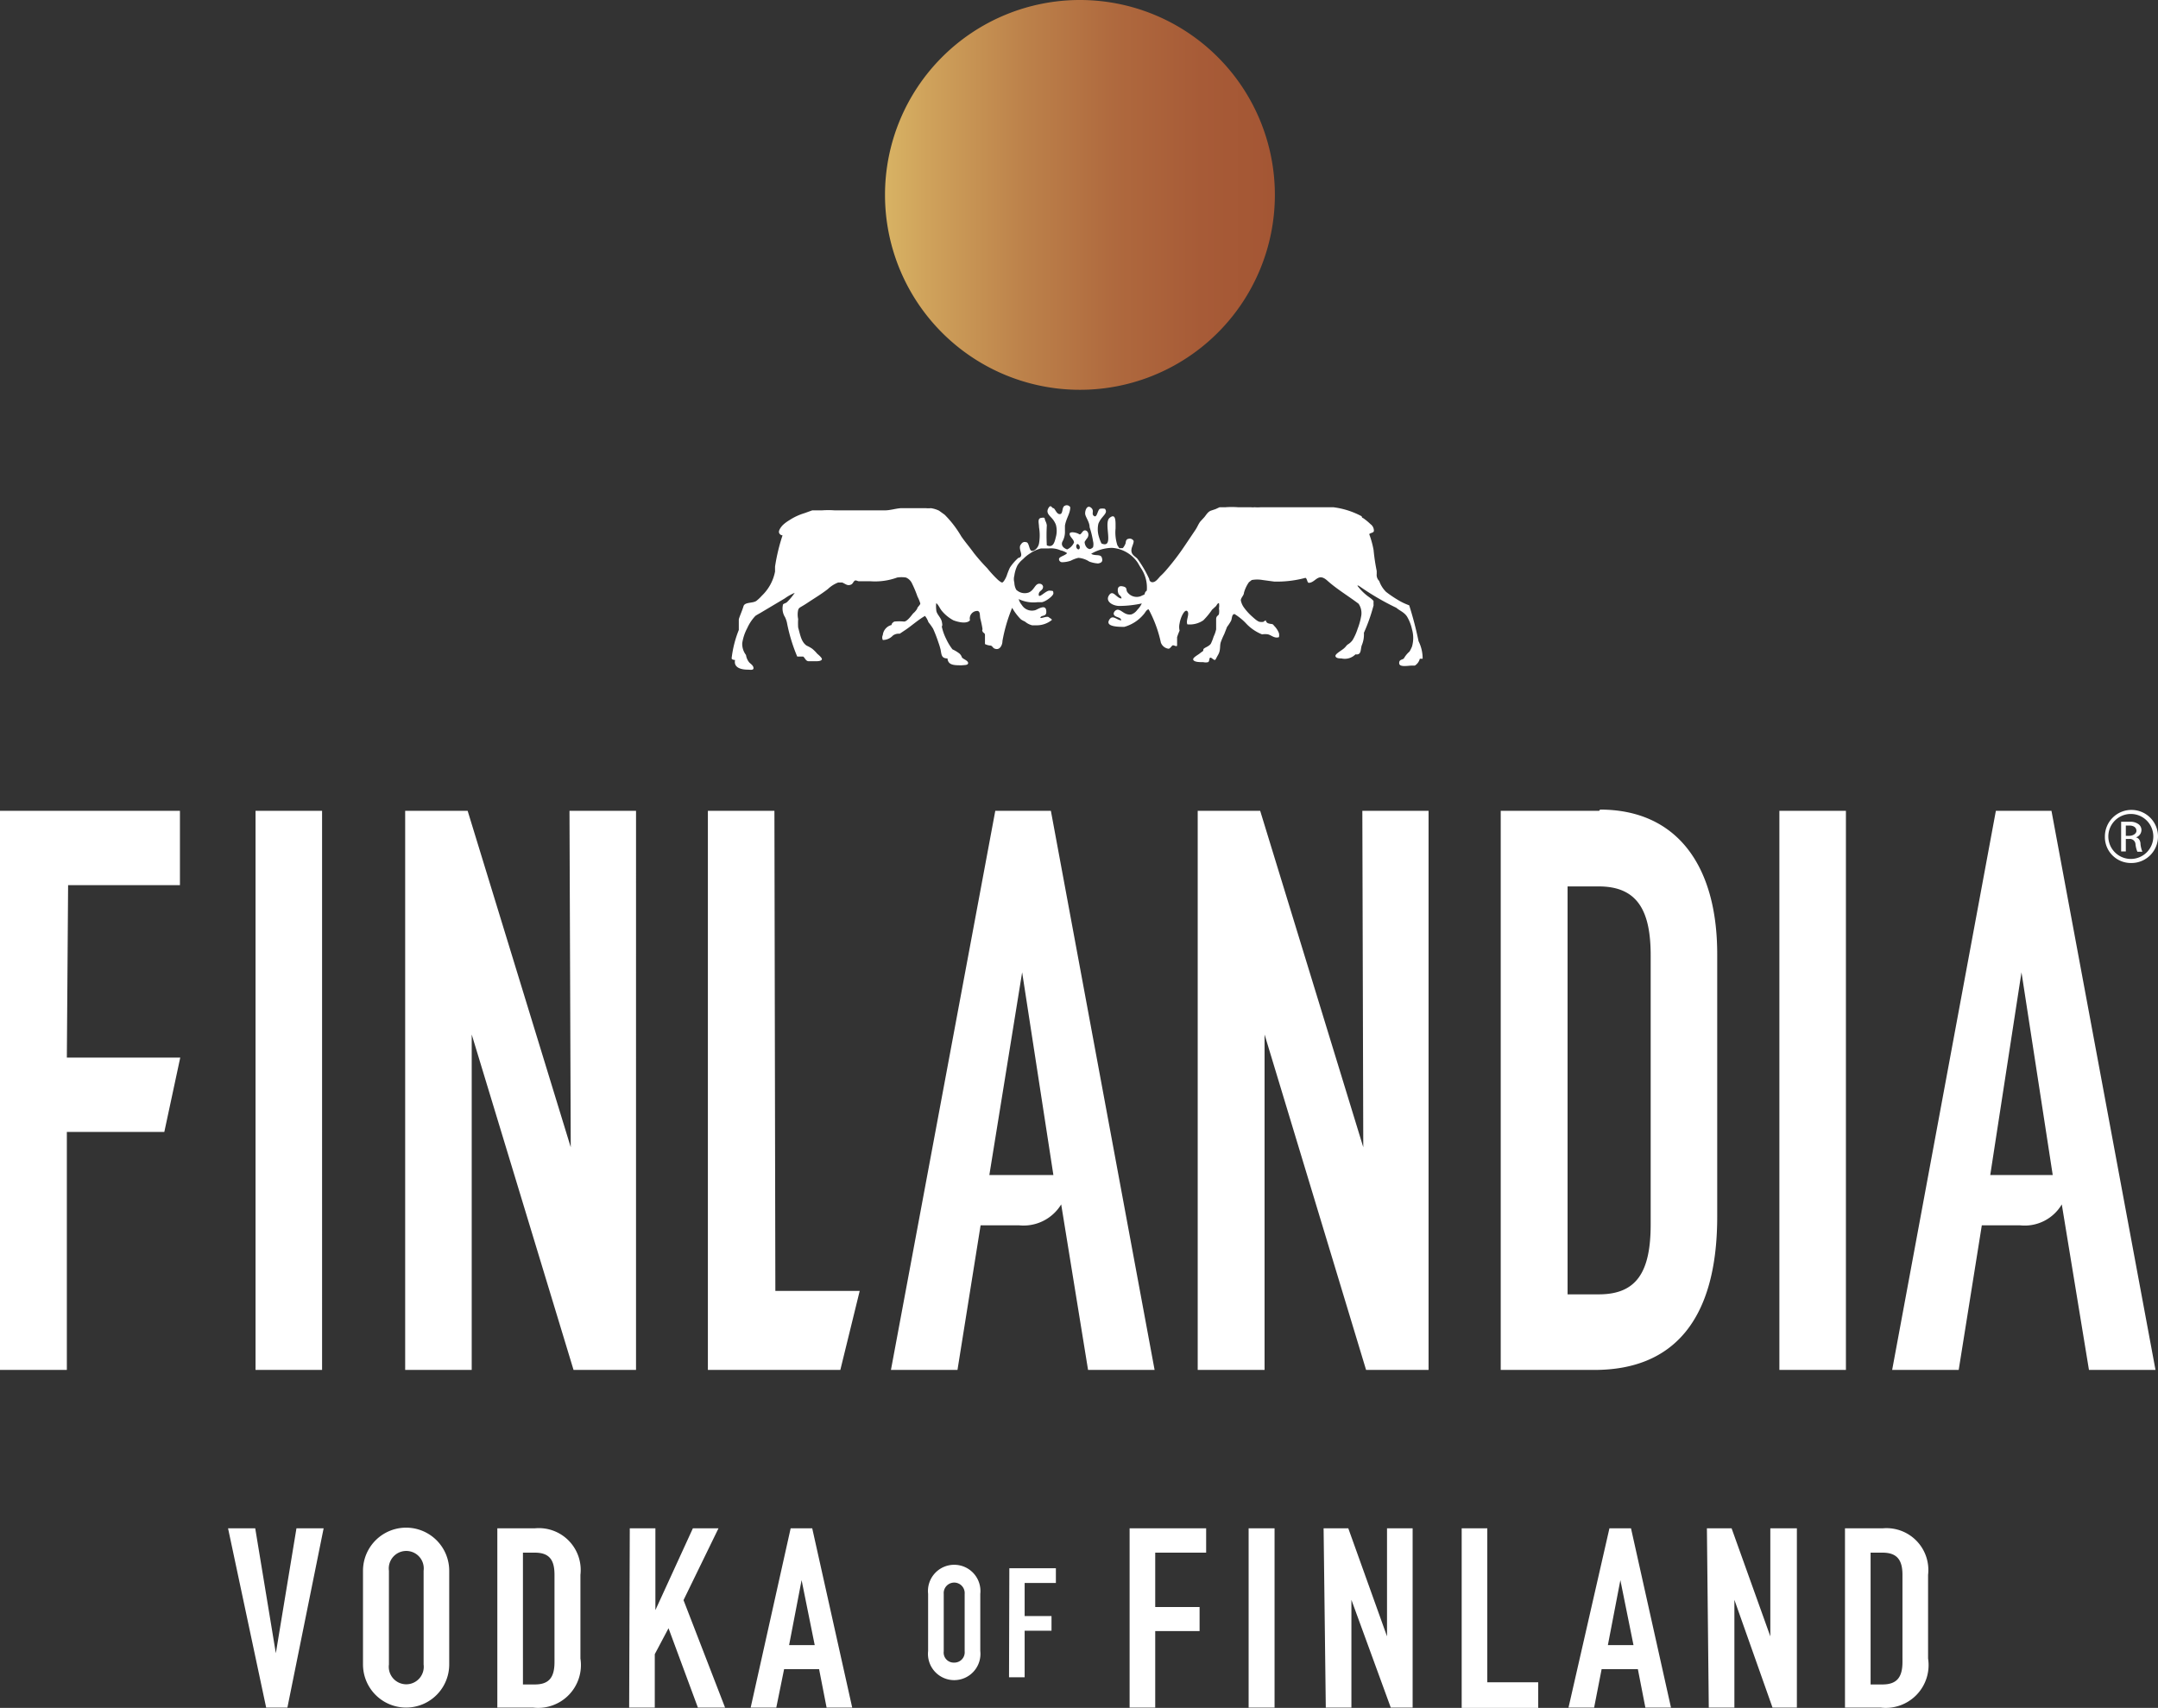 <?xml version="1.0" encoding="UTF-8"?> <svg xmlns="http://www.w3.org/2000/svg" xmlns:xlink="http://www.w3.org/1999/xlink" width="69.08" height="54.68" viewBox="0 0 69.08 54.68"><rect x="0" y="0" width="69.08" height="54.68" fill="#333333" stroke="none"/><defs><linearGradient id="linear-gradient" y1="0.5" x2="1" y2="0.5" gradientUnits="objectBoundingBox"><stop offset="0" stop-color="#d8b364"></stop><stop offset="0.11" stop-color="#cfa25b"></stop><stop offset="0.36" stop-color="#bc814a"></stop><stop offset="0.59" stop-color="#af693e"></stop><stop offset="0.81" stop-color="#a75b37"></stop><stop offset="1" stop-color="#a45634"></stop></linearGradient></defs><g id="nff-partner-2022-06-05-finlandia" transform="translate(-0.48 -0.14)"><path id="Path_92" data-name="Path 92" d="M9.68,54.81H9L7.78,49.07h.87l.66,4h0l.66-4h.87Z" fill="#fff"></path><path id="Path_93" data-name="Path 93" d="M12.1,50.43a1.38,1.38,0,1,1,2.76,0v3a1.38,1.38,0,1,1-2.76,0Zm.83,3a.56.56,0,1,0,1.11,0v-3a.56.56,0,1,0-1.11,0Z" fill="#fff"></path><path id="Path_94" data-name="Path 94" d="M16.4,49.07h1.21a1.34,1.34,0,0,1,1.45,1.49v2.68a1.37,1.37,0,0,1-1.52,1.57H16.4Zm.82,5h.38c.46,0,.63-.23.63-.72V50.56c0-.46-.15-.71-.63-.71h-.38Z" fill="#fff"></path><path id="Path_95" data-name="Path 95" d="M20.64,49.07h.82v2.62h0l1.2-2.62h.82l-1.12,2.3,1.33,3.44h-.87l-.94-2.54-.44.83v1.71h-.82Z" fill="#fff"></path><path id="Path_96" data-name="Path 96" d="M25.79,49.07h.69l1.28,5.74h-.82l-.24-1.23H25.58l-.25,1.23h-.82Zm.35,1.66h0l-.4,2.08h.82Z" fill="#fff"></path><path id="Path_97" data-name="Path 97" d="M30.19,51.17a.84.84,0,1,1,1.67,0V53a.84.84,0,1,1-1.67,0Zm.5,1.84a.32.32,0,0,0,.33.36.33.33,0,0,0,.34-.36V51.17a.336.336,0,1,0-.67,0Z" fill="#fff"></path><path id="Path_98" data-name="Path 98" d="M32.79,50.35h1.49v.47h-1v1.06h.86v.47h-.86v1.49h-.5Z" fill="#fff"></path><path id="Path_99" data-name="Path 99" d="M36.64,49.07h2.45v.78H37.46v1.74h1.42v.77H37.46v2.45h-.82Z" fill="#fff"></path><path id="Path_100" data-name="Path 100" d="M40.45,49.07h.83v5.74h-.83Z" fill="#fff"></path><path id="Path_101" data-name="Path 101" d="M42.85,49.07h.79l1.24,3.46h0V49.07h.82v5.74H45l-1.26-3.45h0v3.45h-.82Z" fill="#fff"></path><path id="Path_102" data-name="Path 102" d="M47.27,49.07h.82V54h1.63v.82H47.27Z" fill="#fff"></path><path id="Path_103" data-name="Path 103" d="M52,49.07h.69l1.28,5.74h-.82l-.24-1.23H51.75l-.24,1.23h-.82Zm.35,1.66h0l-.4,2.08h.82Z" fill="#fff"></path><path id="Path_104" data-name="Path 104" d="M55.12,49.07h.79l1.24,3.46h0V49.07H58v5.74h-.78L56,51.36h0v3.45h-.82Z" fill="#fff"></path><path id="Path_105" data-name="Path 105" d="M59.54,49.07h1.22a1.34,1.34,0,0,1,1.44,1.49v2.68a1.37,1.37,0,0,1-1.52,1.57H59.54Zm.82,5h.38c.46,0,.64-.23.64-.72V50.56c0-.46-.16-.71-.64-.71h-.38Z" fill="#fff"></path><path id="Path_106" data-name="Path 106" d="M8.66,44h2.13V26.1H8.66Zm-6-15.52H6.24V26.1H.48V44H2.62V36.38H5.74L6.25,34H2.62Zm16.09,8.39h0L15.45,26.1h-2V44h2.13V33.26h0L18.84,44h2V26.1H18.71ZM64.37,26.1,61.05,44h2.13l.74-4.63h1.22a1.38,1.38,0,0,0,1.34-.67l.87,5.3h2.13L66.15,26.1Zm-.18,11.66,1-6.49h0l1,6.49ZM57.44,44h2.13V26.1H57.44ZM51.67,26.1H48.52V44h3c2.51,0,3.93-1.58,3.93-4.91v-8.4c0-2.9-1.34-4.63-3.75-4.63m1.62,13.28c0,1.54-.46,2.24-1.66,2.24h-1V28.52h1c1.26,0,1.66.81,1.66,2.21Zm-9.2-2.47h0L40.82,26.1h-2V44h2.14V33.26h0L44.21,44h2V26.1H44.09ZM25.27,26.1H23.14V44h4.24L28,41.47H25.3Zm7.07,0L29,44h2.13l.74-4.63H33.1a1.41,1.41,0,0,0,1.35-.67l.86,5.3h2.13L34.12,26.1Zm-.19,11.66,1.05-6.49h0l1,6.49ZM68.53,27h.11a.18.18,0,0,1,.2.17.87.87,0,0,0,.06.24h.16a.92.92,0,0,1-.06-.24c0-.13-.07-.21-.15-.22h0a.25.25,0,0,0,.18-.23.23.23,0,0,0-.09-.19.44.44,0,0,0-.29-.08h-.27v.95h.15Zm0-.43h.11c.16,0,.23.08.23.17s-.11.16-.23.16h-.11Zm.16,1.2a.85.85,0,1,0-.83-.85.83.83,0,0,0,.83.85m0-1.57h0a.72.72,0,1,1-.72.72.72.72,0,0,1,.72-.72" fill="#fff"></path><path id="Path_107" data-name="Path 107" d="M35,17.73c.05,0,.07-.1,0-.16s-.11.13,0,.16m8.93,1.16a1.68,1.68,0,0,0,.38.37s.13.09.14.13a.86.86,0,0,0,0,.13,5.69,5.69,0,0,1-.31.88.886.886,0,0,1-.06.38c-.06.13,0,.34-.21.31a.48.48,0,0,1-.45.13c-.06,0-.17,0-.19-.07s.19-.18.27-.25.08-.1.13-.13a.492.492,0,0,0,.15-.14,1.75,1.75,0,0,0,.16-.36,2.09,2.09,0,0,0,.11-.39.53.53,0,0,0-.08-.41c-.33-.25-.7-.47-1-.74s-.37.06-.59.07c-.06,0-.05-.13-.11-.16a3.5,3.5,0,0,1-1,.12l-.37-.05a1,1,0,0,0-.35,0l-.09.07a1.08,1.08,0,0,0-.16.34c0,.08-.1.16-.1.24a.58.58,0,0,0,.1.23,1.79,1.79,0,0,0,.23.26c.08.07.2.19.28.2a.45.45,0,0,0,.11,0A.39.39,0,0,1,41,20a.115.115,0,0,0,.09.1c.09.03.13,0,.17.07a.67.67,0,0,1,.16.24.29.29,0,0,1,0,.13c-.14.05-.25-.07-.35-.09a.591.591,0,0,0-.19,0,1.41,1.41,0,0,1-.53-.37A1.89,1.89,0,0,0,40,19.8c-.09,0-.08.14-.11.21a1.37,1.37,0,0,1-.13.2l-.09.23a2.292,2.292,0,0,0-.1.23c-.06.14,0,.27-.1.44s-.07.2-.19.11-.06.09-.13.12a.33.33,0,0,1-.15,0c-.11,0-.28,0-.32-.07s.15-.16.22-.22.1-.05.1-.11.17-.09.24-.19a1.569,1.569,0,0,0,.09-.23,1,1,0,0,0,.08-.23v-.32c0-.12.07-.11.09-.17a.544.544,0,0,0,0-.18.47.47,0,0,0,0-.17c-.05,0-.07.07-.1.1l-.12.11A2.319,2.319,0,0,1,39,20a.77.77,0,0,1-.51.13c-.06-.12.08-.33,0-.42s-.22.19-.25.39a.505.505,0,0,0,0,.23,2.07,2.07,0,0,0-.08.21c0,.1,0,.2,0,.26s-.09,0-.13,0-.08.1-.14.11a.3.3,0,0,1-.25-.2,4,4,0,0,0-.39-1.06c-.07,0-.11.11-.17.17a1.24,1.24,0,0,1-.61.39c-.17,0-.6,0-.49-.21s.25,0,.39,0c0-.12-.24-.08-.24-.22a.15.15,0,0,1,.12-.12c.14,0,.23.19.45.15a.41.41,0,0,0,.19-.15.69.69,0,0,0,.14-.2,3.42,3.42,0,0,1-.72.08c-.2,0-.46-.14-.33-.34s.24.1.4.1c0-.07-.06-.09-.09-.14s-.08-.28.11-.25.11.11.17.19a.37.37,0,0,0,.42.13l.13-.06a.159.159,0,0,1,.07-.12,1.11,1.11,0,0,0-.18-.71c-.06-.09-.1-.18-.15-.24a1.08,1.08,0,0,0-.79-.42,1.37,1.37,0,0,0-.66.19c.12.08.3,0,.34.12s0,.17-.12.19a1,1,0,0,1-.28-.06A.75.75,0,0,0,35,18a1,1,0,0,0-.24.09.87.87,0,0,1-.28.05.1.1,0,0,1-.1-.09c-.01-.09.18-.11.26-.2a.56.56,0,0,0-.21-.09.76.76,0,0,0-.39-.06H33.8a1.09,1.09,0,0,0-.35.16,1.16,1.16,0,0,0-.22.18.81.81,0,0,0-.18.2,1.06,1.06,0,0,0-.1.33.41.41,0,0,0,0,.22.52.52,0,0,0,.06.23.39.39,0,0,0,.4.09c.19-.08.2-.3.36-.28a.11.11,0,0,1,.1.09c0,.14-.14.12-.14.26s.23-.14.35-.13.11,0,.12.08-.24.27-.37.29h-.14a1.08,1.08,0,0,1-.6-.1.49.49,0,0,0,.1.19.38.38,0,0,0,.41.17c.06,0,.34-.22.37,0s-.13.14-.18.22.2-.05.26,0,.1.05.1.09a.773.773,0,0,1-.51.17h-.12a.56.56,0,0,1-.23-.12.76.76,0,0,1-.13-.07,1.8,1.8,0,0,1-.28-.37,5.15,5.15,0,0,0-.31,1.06c0,.12-.07.27-.19.26s-.11-.08-.18-.11a.48.48,0,0,1-.19-.05v-.29c0-.07-.06-.06-.08-.12s0,0,0-.08a3.338,3.338,0,0,0-.07-.33c-.02-.12,0-.21-.08-.24a.243.243,0,0,0-.25.3c-.11.13-.4.05-.53,0a1.24,1.24,0,0,1-.36-.29c-.08-.09-.11-.2-.19-.26a.82.82,0,0,0,0,.21c0,.14.15.24.18.39s0,.11,0,.16a1.64,1.64,0,0,0,.14.39,1.7,1.7,0,0,0,.2.33,1.09,1.09,0,0,1,.23.14.289.289,0,0,1,.07.11c.01.05.19.1.2.18s-.11.07-.2.08c-.25,0-.44,0-.46-.22-.19,0-.19-.11-.22-.28a2.19,2.19,0,0,0-.07-.23,4.489,4.489,0,0,0-.17-.44,1.91,1.91,0,0,0-.15-.21.64.64,0,0,0-.11-.2c-.21.12-.4.29-.6.43l-.21.14a.31.31,0,0,0-.22.06.435.435,0,0,1-.32.14.18.18,0,0,1,0-.16.37.37,0,0,1,.28-.32c0-.05.05-.09.09-.11a1.572,1.572,0,0,1,.31,0c.1,0,.24-.2.29-.26a.61.61,0,0,0,.13-.15c0-.05.1-.12.1-.17a1.278,1.278,0,0,0-.09-.22,3.729,3.729,0,0,0-.18-.43.37.37,0,0,0-.19-.18.92.92,0,0,0-.28,0,2.06,2.06,0,0,1-.85.12h-.37c-.06,0-.11-.06-.16,0s-.05.1-.14.12-.16-.05-.24-.08h-.13a1,1,0,0,0-.33.21c-.22.17-.41.28-.65.44s-.27.14-.3.23a.69.69,0,0,0,0,.29,2,2,0,0,0,0,.27c.07.25.1.46.27.58a1.12,1.12,0,0,1,.18.1,1.21,1.21,0,0,1,.16.16s.15.12.15.17-.08.07-.18.07h-.24c-.1,0-.12-.11-.18-.15H26a5.37,5.37,0,0,1-.33-1.09.85.85,0,0,0-.06-.17.52.52,0,0,1-.07-.38c0-.06.07-.05.13-.1a1.89,1.89,0,0,0,.25-.3,1.65,1.65,0,0,0-.32.18l-.79.47s-.11.06-.15.09a1.4,1.4,0,0,0-.26.39,1.51,1.51,0,0,0-.16.48.58.58,0,0,0,.12.38.487.487,0,0,0,.09.22c.03.05.14.1.15.19s-.11.06-.18.06c-.23,0-.46-.07-.41-.31,0,0-.1,0-.11-.05a3.47,3.47,0,0,1,.23-.91v-.33c0-.05.11-.29.15-.43s.29-.09.41-.17a1.41,1.41,0,0,0,.18-.17,1.45,1.45,0,0,0,.42-.77v-.16a6.09,6.09,0,0,1,.24-1,.123.123,0,0,1-.11-.08c-.03-.08.08-.21.12-.25a1.15,1.15,0,0,1,.2-.15,1.84,1.84,0,0,1,.49-.23l.25-.09h.31a2.8,2.8,0,0,1,.41,0h1.6c.18,0,.35-.06.52-.07h.8a.85.85,0,0,0,.16,0,.88.88,0,0,1,.26.08l.18.13a3.4,3.4,0,0,1,.53.69c.13.19.28.36.4.53a6.031,6.031,0,0,0,.43.49,3.81,3.81,0,0,0,.34.37s.1.09.14.09.12-.14.15-.23a2.159,2.159,0,0,1,.1-.25,1.58,1.58,0,0,1,.27-.31.093.093,0,0,0,.09-.09c.01-.09-.1-.25,0-.35a.13.13,0,0,1,.16-.06c.09,0,.09.23.16.27s.22-.07.25-.23a1.52,1.52,0,0,0,0-.52c0-.13-.06-.28.07-.3s.1,0,.13.09a.44.44,0,0,1,.05.15,5.561,5.561,0,0,0,0,.64c.21.09.25-.11.29-.27a.74.74,0,0,0,0-.39.67.67,0,0,0-.13-.21c-.09-.1-.19-.18-.11-.32s.11,0,.16,0,.1.2.21.19.05-.23.16-.27a.13.13,0,0,1,.17.05c0,.2-.13.35-.17.59v.17a.636.636,0,0,1-.07.32c-.07.12,0,.22.14.27a.43.43,0,0,0,.22-.22c0-.1-.13-.17-.14-.27s.23-.05.3,0,.1-.12.19-.12.15.13.08.24a1,1,0,0,0-.09.13c0,.09.06.22.17.23a.21.21,0,0,0,.1-.06.38.38,0,0,0,0-.19,2.93,2.93,0,0,0-.11-.45c0-.16-.12-.31-.14-.41s.05-.32.18-.22,0,.2.1.27.11-.19.19-.23a.39.39,0,0,1,.16,0c.08.1,0,.17-.09.28a.71.71,0,0,0-.12.2.81.81,0,0,0,0,.35,1.33,1.33,0,0,0,.1.28c.43.18.05-.65.26-.82s.19.13.19.34a1.32,1.32,0,0,0,.06.54l.06.09h.1c.03,0,.09-.12.1-.15s0-.14.1-.15a.14.14,0,0,1,.16.07c0,.11-.09.22-.07.34s.13.16.19.23a3.7,3.7,0,0,1,.38.65.1.1,0,0,0,.1.1c.1,0,.17-.1.25-.19a2.081,2.081,0,0,0,.21-.22,7.81,7.81,0,0,0,.57-.75l.35-.52c.06-.09.1-.2.16-.27l.12-.13c.06-.07.11-.17.21-.21l.15-.05.13-.06h.19a2.66,2.66,0,0,1,.4,0h.41a.53.53,0,0,0,.12,0,1.34,1.34,0,0,0,.2,0h2.32a2.58,2.58,0,0,1,.91.29.062.062,0,0,0,.05.06,1.92,1.92,0,0,1,.23.19.26.26,0,0,1,.11.21c0,.07-.09.06-.15.11a3,3,0,0,1,.14.51,6.321,6.321,0,0,0,.1.67v.1a.265.265,0,0,0,.08.22.91.91,0,0,0,.22.35,3.53,3.53,0,0,0,.35.24,2,2,0,0,0,.39.19,11.3,11.3,0,0,1,.3,1.15,1.22,1.22,0,0,1,.13.56h-.09a.36.36,0,0,1-.16.22h-.1c-.11,0-.39.06-.4-.07s.1-.11.15-.16A.83.83,0,0,1,45.6,21a1.19,1.19,0,0,0,.08-.16,1,1,0,0,0,0-.55,1.35,1.35,0,0,0-.16-.41c-.09-.14-.24-.19-.34-.28a8.36,8.36,0,0,1-1.21-.71" fill="#fff"></path><path id="Path_108" data-name="Path 108" d="M28.81,6.38A6.24,6.24,0,1,0,35.05.14a6.24,6.24,0,0,0-6.24,6.24" fill="url(#linear-gradient)"></path></g></svg> 